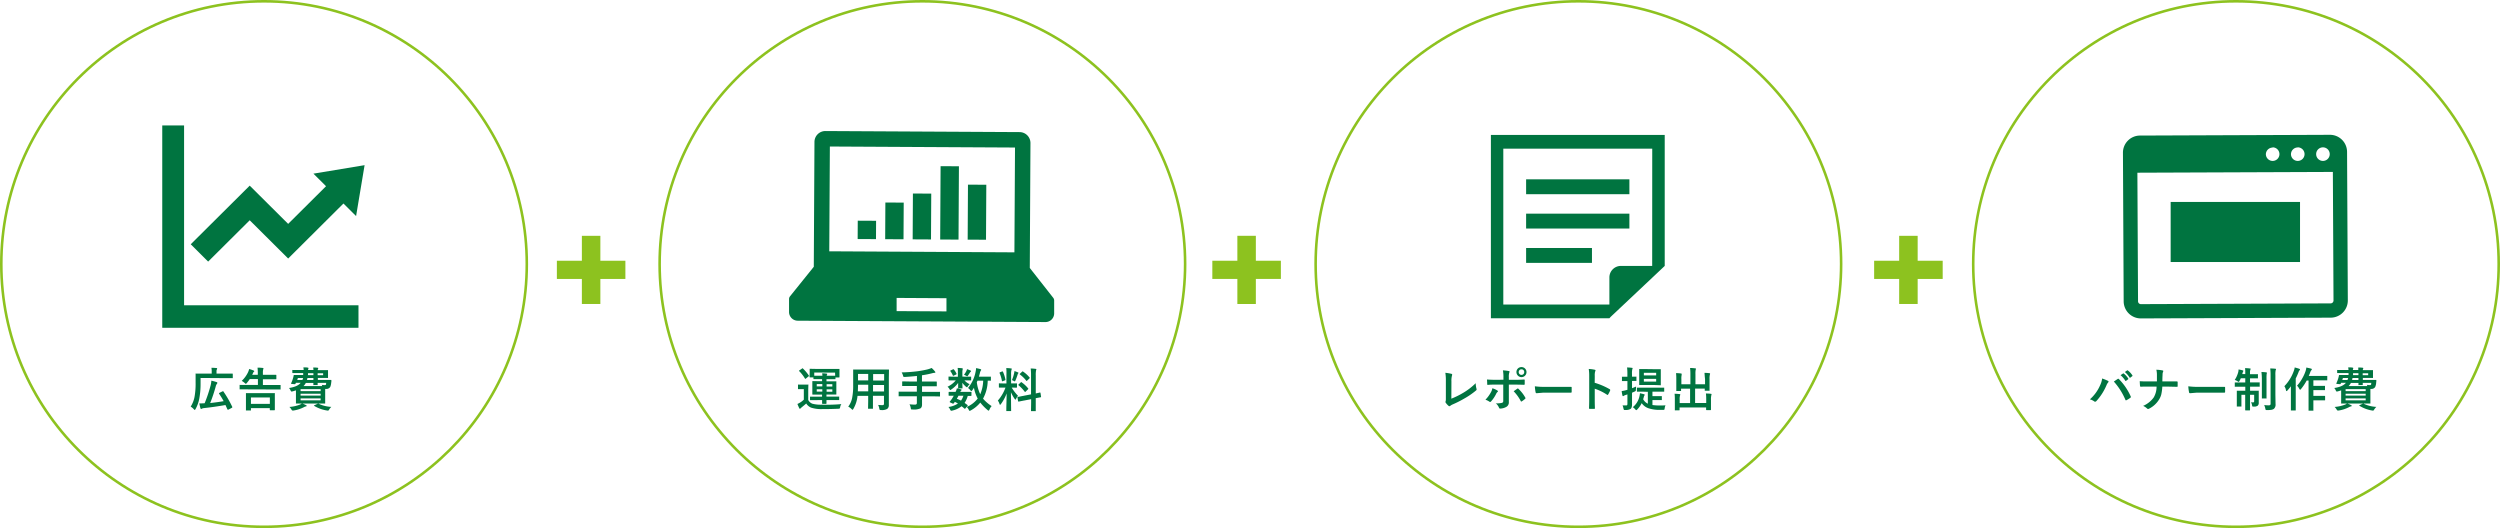 <svg xmlns="http://www.w3.org/2000/svg" width="961" height="203" viewBox="0 0 961 203">
  <g>
    <g>
      <g>
        <path d="M77.1,145.29v2.18a30.81,30.81,0,0,1-.5,5.78,13,13,0,0,1-1.44,4c-.13.23-.22.34-.29.34s-.19-.1-.36-.29a5.65,5.65,0,0,0-1.21-1,10.5,10.5,0,0,0,1.48-3.76,27.73,27.73,0,0,0,.41-5.38l0-3.39a.29.29,0,0,1,0-.17.3.3,0,0,1,.16,0l2.45,0h3.58v-.78a7.61,7.61,0,0,0-.11-1.45c.63,0,1.27.05,1.91.1.19,0,.29.09.29.19a.72.72,0,0,1-.1.34,1.54,1.54,0,0,0-.14.77v.83h3.66l2.42,0c.11,0,.17.07.17.2v1.37a.36.36,0,0,1,0,.19.22.22,0,0,1-.14,0l-2.42,0Zm8.73,5.13a41,41,0,0,1,3.46,6,.49.49,0,0,1,0,.15c0,.07-.06.14-.2.21l-1.32.7a.41.41,0,0,1-.19,0c-.08,0-.15-.06-.19-.18l-.72-1.61q-4.17.74-8.4,1.2a1.71,1.71,0,0,0-.66.21.53.53,0,0,1-.29.1q-.16,0-.27-.27c-.13-.45-.27-1.07-.43-1.87l.7,0q.66,0,1.35-.06A55.47,55.47,0,0,0,81,148a9.42,9.42,0,0,0,.24-1.67,16,16,0,0,1,2,.54c.21.06.31.16.31.31a.57.57,0,0,1-.16.36,2.59,2.59,0,0,0-.46,1,59.75,59.75,0,0,1-2.13,6.39c2.05-.23,3.78-.47,5.17-.72a31.92,31.92,0,0,0-1.77-2.89.22.22,0,0,1,0-.14c0-.06.06-.12.19-.19l1.17-.56a.9.9,0,0,1,.24-.08S85.77,150.34,85.83,150.42Z" style="fill: #007440"/>
        <path d="M94.55,149.67l-2.27,0c-.1,0-.16,0-.17,0a.28.28,0,0,1,0-.16v-1.37a.31.31,0,0,1,0-.18.54.54,0,0,1,.17,0l2.27,0h4.59v-2.24H96a13.74,13.74,0,0,1-1.11,1.49c-.2.23-.32.34-.38.34s-.22-.1-.42-.31a5.78,5.78,0,0,0-1.17-.83,11.19,11.19,0,0,0,2.42-3.3,7.73,7.73,0,0,0,.44-1.27c.43.12,1,.3,1.59.54.25.09.37.19.37.3s-.06.18-.2.29a1.1,1.1,0,0,0-.3.48c-.16.35-.25.55-.29.62h2.15v-.43a18.85,18.85,0,0,0-.11-2.32c.85,0,1.52.06,2,.12.2,0,.29.09.29.2a1.65,1.65,0,0,1-.11.36,5.1,5.1,0,0,0-.11,1.35v.72h2.54l2.45,0c.12,0,.18.07.18.2v1.33c0,.13-.06.2-.18.2l-2.45,0h-2.54V148h4.34l2.26,0a.4.4,0,0,1,.2,0,.54.54,0,0,1,0,.17v1.37a.29.29,0,0,1,0,.17.42.42,0,0,1-.19,0l-2.26,0Zm1.69,8.12H94.71c-.1,0-.15,0-.17,0a.24.24,0,0,1,0-.15l0-3v-1.36l0-2c0-.09,0-.15,0-.16a.28.28,0,0,1,.16,0l2.47,0H103l2.48,0a.29.29,0,0,1,.17,0,.3.3,0,0,1,0,.16l0,1.7v1.55l0,3c0,.11-.07.17-.2.17h-1.55c-.13,0-.19-.06-.19-.17v-.65H96.46v.72c0,.09,0,.15,0,.16A.29.29,0,0,1,96.24,157.79Zm.22-5v2.45h7.27v-2.45Z" style="fill: #007440"/>
        <path d="M120.38,141.27c.47,0,1,0,1.67.09.19,0,.29.09.29.2a2.2,2.2,0,0,1-.11.29.87.87,0,0,0-.1.44H123l2.9,0c.11,0,.17,0,.19,0a.32.32,0,0,1,0,.17l0,1v.65l0,1c0,.1,0,.16,0,.18a.36.36,0,0,1-.18,0l-2.9,0h-.83v.76h2.53l2.47,0c.13,0,.2,0,.2.16v.06c0,.42,0,.67-.06.73a5.37,5.37,0,0,1-.38,1.74,1.7,1.7,0,0,1-1.62.76H125v3.7l0,1.72a.15.15,0,0,1-.2.2l-2.62,0h-5.64l-2.61,0c-.1,0-.15,0-.17,0a.32.32,0,0,1,0-.17l0-1.9v-3c-.3.1-.72.24-1.28.39a1.92,1.92,0,0,1-.4.07c-.14,0-.27-.15-.4-.44a2.75,2.75,0,0,0-.59-.92q3.33-.51,4.49-2h-1.84l-.14.33a.32.32,0,0,1-.29.2h-.07l-1.08-.1c-.17,0-.26-.06-.26-.12a.24.24,0,0,1,0-.12,11.91,11.91,0,0,0,.75-2,5.38,5.38,0,0,0,.22-.95c0-.17.08-.25.21-.25l2.46,0h1s0-.28,0-.73H115l-2.43,0c-.13,0-.2-.06-.2-.17v-.85a.29.29,0,0,1,0-.17.32.32,0,0,1,.17,0l2.43,0h1.76a7.15,7.15,0,0,0-.12-1c.69,0,1.24,0,1.63.09.22,0,.33.09.33.2a.85.85,0,0,1,0,.15l-.07.14a1.08,1.08,0,0,0-.08.44h2.08A6.22,6.22,0,0,0,120.38,141.27Zm-4.29,13.8a11.57,11.57,0,0,1,1.54.67c.17.07.26.16.26.26s-.09.19-.27.22a2.15,2.15,0,0,0-.72.26,13.16,13.16,0,0,1-4.06,1.32l-.37,0a.29.29,0,0,1-.22-.08,1.77,1.77,0,0,1-.22-.29,3.81,3.81,0,0,0-.79-1,14.07,14.07,0,0,0,4.07-.91A3.23,3.23,0,0,0,116.09,155.07Zm-1.84-9h2a5,5,0,0,0,.26-.76h-2Zm9,3.51h-7.71v.76h7.71Zm-7.71,2.5h7.71v-.73h-7.71Zm7.71,1.82v-.76h-7.71v.76Zm-6.61-5.49h7.23c-.09-.27-.15-.43-.16-.47a8.26,8.26,0,0,0,1.15.1c.27,0,.42-.1.47-.28s0-.27.07-.58h-3.3c0,.15,0,.31,0,.49s0,.17,0,.18a.26.26,0,0,1,0,.18.4.4,0,0,1-.15,0h-1.31a.31.31,0,0,1-.18,0,.32.32,0,0,1,0-.17l0-.67h-2.9A4.37,4.37,0,0,1,116.67,148.4Zm1.36-2.34h2.47v-.76h-2.29A5.77,5.77,0,0,1,118,146.06Zm.34-1.88h2.13v-.73h-2.09C118.41,143.63,118.4,143.87,118.37,144.18Zm4.12,11a13.12,13.12,0,0,0,4.9,1.22,4.57,4.57,0,0,0-.88,1.1c-.12.22-.25.33-.4.33a3.52,3.52,0,0,1-.43-.05,13.43,13.43,0,0,1-4.84-1.75c-.08-.06-.12-.11-.12-.14s.06-.08.19-.14l1.15-.53a.82.82,0,0,1,.27-.1A.35.35,0,0,1,122.49,155.15Zm1.75-11.7h-2.11v.73h2.11Z" style="fill: #007440"/>
      </g>
      <g>
        <polygon points="70.76 117.35 70.76 50.73 70.76 48.22 62.37 48.22 62.37 50.73 62.37 117.35 62.37 123.48 62.37 126 64.81 126 70.76 126 135.35 126 137.8 126 137.8 117.35 135.35 117.35 70.76 117.35" style="fill: #007440"/>
        <polygon points="95.99 84.67 110.77 99.38 132.02 78.23 136.88 83.06 140.15 63.49 120.48 66.75 125.33 71.58 110.77 86.06 95.99 71.36 73.32 93.9 80.01 100.56 95.99 84.67" style="fill: #007440"/>
      </g>
      <circle cx="101.5" cy="101.5" r="101" style="fill: none;stroke: #8dc21f;stroke-miterlimit: 10"/>
    </g>
    <g>
      <g>
        <path d="M323.43,155.34a2.58,2.58,0,0,0-.47,1.15c-.06.31-.12.48-.19.53a1,1,0,0,1-.5.1q-3.37.15-6.1.13a12.82,12.82,0,0,1-4.41-.56,4.19,4.19,0,0,1-1.85-1.59c-.36.35-1,.85-1.75,1.49a2.74,2.74,0,0,0-.42.37c-.1.13-.18.19-.25.19s-.17-.09-.27-.26c-.2-.41-.44-.95-.69-1.6a12,12,0,0,0,1.08-.58,7.63,7.63,0,0,0,1.38-1.09l0-4.05h-.78l-1.27,0c-.11,0-.17,0-.19,0a.34.34,0,0,1,0-.18V148c0-.09,0-.15,0-.17a.53.53,0,0,1,.18,0l1.27,0h1.05l1.31,0a.31.31,0,0,1,.18,0,.3.3,0,0,1,0,.16l-.05,1.77,0,4a3,3,0,0,0,1.57,1.42,12.63,12.63,0,0,0,3.66.38C318.47,155.64,321,155.55,323.43,155.34Zm-14.78-13.67a14.82,14.82,0,0,1,2.25,2.68.25.25,0,0,1,.07.14s-.06.12-.18.21l-1,.81a.44.44,0,0,1-.22.13s-.08,0-.16-.15a14.39,14.39,0,0,0-2.19-2.82c-.06,0-.08-.09-.08-.12s.05-.11.16-.19l1-.68a.42.42,0,0,1,.23-.12A.34.34,0,0,1,308.65,141.67ZM314,153.8l-2.46,0c-.1,0-.15,0-.17,0a.24.24,0,0,1,0-.15v-1a.29.29,0,0,1,0-.17.35.35,0,0,1,.17,0l2.46,0h2v-.79h-1.23l-2.34,0c-.12,0-.17-.06-.17-.19l0-1.5v-3.32c0-.13.06-.19.18-.19l2.34.05h1.23v-.81h-1.42l-1.73,0c-.1,0-.15,0-.17,0s0-.07,0-.16v-.49h-1.3c-.14,0-.2-.07-.2-.19l.05-1.65v-.45l0-.83c0-.1,0-.17.05-.19s.07,0,.16,0l2.5.05,6.06,0,2.51,0c.09,0,.15,0,.17,0a.57.57,0,0,1,0,.18l0,.72v.55l0,1.65a.18.18,0,0,1-.2.19h-1.34v.48c0,.1,0,.16,0,.18s-.07,0-.16,0l-1.73,0H317.7v.81H319l2.32,0c.1,0,.15,0,.17,0a.3.3,0,0,1,0,.16l0,1.5V150l0,1.5c0,.09,0,.14,0,.16a.28.28,0,0,1-.16,0l-2.32,0h-1.32v.8h2.24l2.48,0c.1,0,.15,0,.17,0a.3.3,0,0,1,0,.16v1c0,.09,0,.14,0,.16a.28.28,0,0,1-.16,0l-2.49,0h-2.23l0,1.26c0,.13-.06.2-.19.2h-1.3c-.13,0-.19-.07-.19-.2s0-.16,0-.42l0-.84ZM321,143.24l-8-.05v1.24l1.74,0h1.4a7.93,7.93,0,0,0-.11-.93q.93,0,1.68.12c.18,0,.27.08.27.17a.8.8,0,0,1-.1.29,1.18,1.18,0,0,0-.1.36h1.53l1.73,0Zm-7.05,5.3h2.15v-.9h-2.14Zm0,2h2.15v-.91h-2.14Zm6-2.85h-2.2v.9l2.2,0Zm0,2.88v-.91h-2.2v.91Z" style="fill: #007440"/>
        <path d="M337.55,155.66c.66.05,1.21.08,1.67.08a.51.51,0,0,0,.58-.59l0-3-4.24,0v2.15l0,2.66a.29.29,0,0,1,0,.17l-.16,0h-1.56c-.09,0-.15,0-.16,0a.3.3,0,0,1,0-.16l.05-2.66v-2.15l-4.1,0a12.09,12.09,0,0,1-1.59,5q-.21.36-.33.36c-.06,0-.19-.1-.38-.29a4.7,4.7,0,0,0-1.27-.92,8,8,0,0,0,1.5-3.35,24.39,24.39,0,0,0,.4-4.81l0-2.95,0-2.94a.37.37,0,0,1,0-.2l.18,0,2.46,0,8.46,0,2.48,0c.1,0,.16,0,.18.05a.24.24,0,0,1,0,.17l-.05,2.95,0,8,0,2.48a1.75,1.75,0,0,1-.6,1.45,4,4,0,0,1-2.38.46,1,1,0,0,1-.51-.08A1.07,1.07,0,0,1,338,157,4.81,4.81,0,0,0,337.55,155.66Zm-7.8-5.22,4,0,0-2.54-3.92,0v.2Q329.81,149.39,329.75,150.44Zm.07-4.21,3.92,0,0-2.49-3.92,0Zm10.05-2.44-4.24,0v2.49l4.23,0Zm-4.28,6.68,4.24,0V148l-4.23,0Z" style="fill: #007440"/>
        <path d="M347.88,152.33l-2.26,0a.38.38,0,0,1-.18,0,.29.29,0,0,1,0-.17v-1.43c0-.1,0-.16,0-.18a.49.49,0,0,1,.17,0l2.26,0,4.57,0v-2.16l-3,0-2.47,0c-.1,0-.15,0-.17,0a.31.31,0,0,1,0-.18v-1.44c0-.12.07-.17.2-.17l2.47.05h3l0-2.13c-1.31.14-2.84.27-4.62.38h-.22c-.18,0-.3,0-.35-.1a2.08,2.08,0,0,1-.16-.43,5,5,0,0,0-.53-1.22,58,58,0,0,0,6-.43,38.53,38.53,0,0,0,3.92-.72,11.85,11.85,0,0,0,1.61-.55,9.67,9.67,0,0,1,1.27,1.34.53.53,0,0,1,.16.34q0,.18-.3.18a4.57,4.57,0,0,0-.85.14,33.63,33.63,0,0,1-4,.8v2.41l3.06,0,2.45,0c.13,0,.19.06.19.17v1.45a.36.36,0,0,1,0,.19.24.24,0,0,1-.16,0l-2.45,0-3.06,0v2.16l4.48,0,2.27,0a.24.24,0,0,1,.16,0,.29.29,0,0,1,0,.17v1.43a.29.29,0,0,1,0,.17.28.28,0,0,1-.16,0l-2.27-.05-4.48,0v.6l0,2.44a2.84,2.84,0,0,1-.14,1,1.6,1.6,0,0,1-.45.58,6.28,6.28,0,0,1-3.08.43h-.21c-.17,0-.29,0-.34-.12a1.45,1.45,0,0,1-.12-.45,4.49,4.49,0,0,0-.48-1.42,16.5,16.5,0,0,0,2.07.12.8.8,0,0,0,.62-.18.71.71,0,0,0,.14-.48v-2.54Z" style="fill: #007440"/>
        <path d="M370.88,144.79l2.23,0a.37.37,0,0,1,.2,0s0,.08,0,.17v1.09c0,.1,0,.15-.05.17a.29.29,0,0,1-.17,0l-2.24,0h-.12a6.31,6.31,0,0,0,2,1.46,4.71,4.71,0,0,0-.81,1c-.08.12-.15.18-.22.18a1.12,1.12,0,0,1-.49-.31,8.23,8.23,0,0,1-1.28-1.41c0,.41,0,.87.05,1.38,0,.34,0,.55,0,.61s0,.16-.05.18a.28.28,0,0,1-.16,0h-1.3c-.09,0-.15,0-.16,0a.29.29,0,0,1,0-.17s0-.26,0-.72,0-.81,0-1.22a10.09,10.09,0,0,1-2.59,2.48.89.89,0,0,1-.45.24c-.07,0-.16-.1-.27-.31a3.06,3.06,0,0,0-.77-.95,9.09,9.09,0,0,0,3.16-2.43h-.37l-2.24,0c-.11,0-.17-.07-.17-.2v-1.08a.35.35,0,0,1,0-.19.33.33,0,0,1,.14,0l2.23.05h1.23V143a8.47,8.47,0,0,0-.1-1.56c.71,0,1.28.06,1.73.11.16,0,.24.09.23.21a.68.68,0,0,1,0,.21.62.62,0,0,0-.05.18,4.33,4.33,0,0,0-.08,1.08v1.53Zm-6.31,11.65a8.39,8.39,0,0,0,3.66-1.33c-.44-.26-.84-.47-1.19-.64l-.27.39c-.15.21-.28.31-.37.31a.79.79,0,0,1-.31-.09l-.76-.35c-.18-.09-.28-.16-.28-.22a.66.66,0,0,1,.09-.18,10.49,10.49,0,0,0,.76-1,11.23,11.23,0,0,0,.71-1.2l-1.37,0h-.42c-.12,0-.17-.07-.17-.2v-1.1c0-.13.06-.2.18-.2l2.25,0h.25a5.54,5.54,0,0,0,.48-1.35,9.64,9.64,0,0,1,1.62.39c.15.06.22.13.22.2s-.06.16-.17.26a1.71,1.71,0,0,0-.36.51H371l2.25,0c.11,0,.17,0,.18,0s0,.07,0,.16V152c0,.13-.07.19-.21.19h-.38l-.84,0a9.38,9.38,0,0,1-1.21,2.69c.27.19.63.44,1.06.77a.33.33,0,0,1,.13.22.38.38,0,0,1-.11.22l-.75.87c-.1.13-.17.19-.23.19a.37.37,0,0,1-.16-.09,12.66,12.66,0,0,0-1.1-.9,8.78,8.78,0,0,1-3.58,1.67,3.31,3.31,0,0,1-.39.07c-.15,0-.29-.16-.44-.47A3.22,3.22,0,0,0,364.57,156.44Zm2.13-14.39a8.39,8.39,0,0,1,1,1.6.27.27,0,0,1,0,.13c0,.06-.06.12-.17.18l-.92.44a.47.47,0,0,1-.2.07c-.05,0-.1-.05-.14-.14a8.15,8.15,0,0,0-.91-1.61.38.38,0,0,1-.08-.16c0-.06.06-.11.17-.16l.86-.42a.55.55,0,0,1,.19-.06S366.64,142,366.7,142.05Zm1.1,11.24a14.1,14.1,0,0,1,1.61.71,6.4,6.4,0,0,0,.92-1.89h-1.89A12.06,12.06,0,0,1,367.8,153.29Zm2.76-9.21a9.35,9.35,0,0,0,.9-1.44,2.62,2.62,0,0,0,.26-.73,9.17,9.17,0,0,1,1.34.52c.14.09.22.16.22.22a.39.39,0,0,1-.16.26,1.21,1.21,0,0,0-.29.34c-.32.5-.55.86-.71,1.07s-.21.3-.28.3a1.38,1.38,0,0,1-.47-.19A7.61,7.61,0,0,0,370.56,144.08Zm1.55,5.07A13.83,13.83,0,0,0,375,143a8.46,8.46,0,0,0,.21-1.51c.91.2,1.46.33,1.64.39s.32.16.32.27a1,1,0,0,1-.2.39,2.79,2.79,0,0,0-.28.79c-.06.27-.19.75-.4,1.46h2.32l2.12,0c.1,0,.15,0,.17,0a.24.24,0,0,1,0,.15v1.23c0,.1,0,.15,0,.17s-.07,0-.16,0h-.34q-.33,0-.72,0a14.93,14.93,0,0,1-1.8,6.9,14.89,14.89,0,0,0,3.31,2.86,4.44,4.44,0,0,0-.85,1.37c-.12.26-.23.39-.31.39a.85.85,0,0,1-.38-.22,19,19,0,0,1-2.83-2.89,12.07,12.07,0,0,1-3.63,3,1.43,1.43,0,0,1-.45.19c-.1,0-.22-.14-.35-.42a3.42,3.42,0,0,0-.77-1.07,10.77,10.77,0,0,0,4.21-3.25,14.49,14.49,0,0,1-1.45-4.15,9.71,9.71,0,0,1-.66,1c-.16.19-.27.29-.34.29s-.22-.11-.38-.33A3.45,3.45,0,0,0,372.11,149.15Zm5.83-2.81-2.2,0-.25.6a15.2,15.2,0,0,0,1.31,4.61A14.31,14.31,0,0,0,377.94,146.34Z" style="fill: #007440"/>
        <path d="M386.81,141.49c.65,0,1.25.06,1.82.13.2,0,.29.08.29.19a1.19,1.19,0,0,1-.11.38,6.46,6.46,0,0,0-.14,1.81l0,3.38h.14l1.95,0c.1,0,.16,0,.17,0a.29.29,0,0,1,0,.17v1.27c0,.13-.07.19-.2.19L388.9,149a17.19,17.19,0,0,0,2.41,3.13,5.33,5.33,0,0,0-.73,1.18c-.1.21-.19.32-.25.32s-.16-.09-.28-.27a14.8,14.8,0,0,1-1.45-2.59l.08,7.06c0,.1,0,.16,0,.18s-.08,0-.17,0H387a.25.25,0,0,1-.17,0,.24.24,0,0,1,0-.17s0-.4,0-1.08q.09-3.12.12-5.52a16.87,16.87,0,0,1-2.2,4.09c-.15.19-.26.29-.32.28s-.15-.1-.21-.3a3.94,3.94,0,0,0-.65-1.32,15.41,15.41,0,0,0,2.93-5h-.32l-2,0c-.14,0-.21-.06-.21-.19v-1.27c0-.1,0-.16,0-.17a.28.28,0,0,1,.16,0l2,.05h.74l0-3.34A19.06,19.06,0,0,0,386.81,141.49Zm-1.27,1.42a14.3,14.3,0,0,1,.95,3,.84.84,0,0,1,0,.1c0,.09-.08.16-.25.23l-.77.28-.22.06c-.06,0-.09,0-.11-.17a13.51,13.51,0,0,0-.9-3,.5.5,0,0,1,0-.14c0-.07.08-.13.23-.19l.76-.3.17,0C385.44,142.74,385.49,142.79,385.54,142.91Zm3.45,3.21a15.21,15.21,0,0,0,.85-2.71,4.75,4.75,0,0,0,.11-.77,11.78,11.78,0,0,1,1.36.51c.14.07.21.14.2.22a.17.17,0,0,1-.1.17.73.73,0,0,0-.22.41,22.74,22.74,0,0,1-.84,2.28c-.11.25-.2.37-.28.37a.92.92,0,0,1-.36-.16A4.75,4.75,0,0,0,389,146.12Zm4.59,6,2.75-.53,0-7.2a20.41,20.41,0,0,0-.13-2.74c.7,0,1.34.07,1.91.14.18,0,.27.09.27.2a1.65,1.65,0,0,1-.11.36,8.92,8.92,0,0,0-.12,2l0,6.89,1.19-.26.3-.08.13,0,.1,0s.08.06.1.19l.21,1.41v.09q0,.09-.18.12l-.57.11-1.29.24v1.68l0,3.11a.26.26,0,0,1,0,.18.42.42,0,0,1-.16,0h-1.5c-.09,0-.15,0-.16,0s0-.07,0-.16l.05-3.09v-1.34l-2.47.48c-.68.12-1.26.24-1.75.34l-.42.08-.15,0-.12,0c-.07,0-.11-.05-.12-.16l-.22-1.43a.74.74,0,0,1,0-.12c0-.05.06-.09.18-.11l.34,0Q392.44,152.34,393.58,152.13Zm-.85-5.15a11.85,11.85,0,0,1,2.48,2.32.33.33,0,0,1,.09.16s-.05.11-.15.21l-.89.88c-.1.09-.17.14-.21.14s-.08,0-.15-.11a14.68,14.68,0,0,0-2.36-2.46q-.12-.12-.12-.15s.05-.1.14-.19l.83-.78c.08-.09.14-.14.17-.14S392.65,146.9,392.73,147Zm.51-4.16a11.92,11.92,0,0,1,2.53,2.3.28.28,0,0,1,.08.15s-.05.11-.14.2l-.86.84a.56.56,0,0,1-.22.15s-.08,0-.13-.1a12.18,12.18,0,0,0-2.43-2.38.17.17,0,0,1-.1-.13.31.31,0,0,1,.13-.21l.8-.75c.1-.09.17-.14.2-.14A.23.23,0,0,1,393.24,142.82Z" style="fill: #007440"/>
      </g>
      <g>
        <path d="M404.85,114.46l-9-11.46.26-48a4.2,4.2,0,0,0-4.18-4.22l-74.62-.41a4.2,4.2,0,0,0-4.23,4.18l-.26,48-9.14,11.36a1.68,1.68,0,0,0-.37,1l0,5a3.35,3.35,0,0,0,3.33,3.37l95.21.52a3.34,3.34,0,0,0,3.37-3.33l0-5A1.73,1.73,0,0,0,404.85,114.46ZM319,56.32l71.17.39L389.94,97l-71.17-.4Zm44.82,63.38-19.16-.11,0-5.07,19.16.11Z" style="fill: #007440"/>
        <rect x="329.73" y="84.86" width="7.05" height="7.05" transform="translate(243.04 421.15) rotate(-89.69)" style="fill: #007440"/>
        <rect x="336.8" y="81.4" width="14.1" height="7.05" transform="translate(257.04 428.3) rotate(-89.69)" style="fill: #007440"/>
        <rect x="345.62" y="79.69" width="17.62" height="7.05" transform="translate(269.27 437.19) rotate(-89.69)" style="fill: #007440"/>
        <rect x="350.93" y="74.47" width="28.19" height="7.05" transform="translate(285.04 442.59) rotate(-89.69)" style="fill: #007440"/>
        <rect x="365.01" y="78.05" width="21.14" height="7.05" transform="translate(291.95 456.7) rotate(-89.69)" style="fill: #007440"/>
      </g>
      <circle cx="354.56" cy="101.5" r="101" style="fill: none;stroke: #8dc21f;stroke-miterlimit: 10"/>
    </g>
    <g>
      <g>
        <path d="M557.9,153.25a31.43,31.43,0,0,0,4.59-2.27,24.47,24.47,0,0,0,4.77-3.68,8.16,8.16,0,0,0,.29,2.09.88.88,0,0,1,.06.29.55.55,0,0,1-.24.43,29.19,29.19,0,0,1-4.5,3.09,39.91,39.91,0,0,1-4.4,2.23,4.15,4.15,0,0,0-1,.58.52.52,0,0,1-.33.14.49.49,0,0,1-.31-.14,5.87,5.87,0,0,1-1.1-1.22.46.46,0,0,1-.1-.29.64.64,0,0,1,.09-.3,4.53,4.53,0,0,0,.07-1l0-6.77a18.57,18.57,0,0,0-.2-3.13,16.75,16.75,0,0,1,2.34.4.34.34,0,0,1,.29.34,1.56,1.56,0,0,1-.09.38,7.69,7.69,0,0,0-.2,2.23Z" style="fill: #007440"/>
        <path d="M573.66,149.25a7.67,7.67,0,0,1,1.87.82c.18.13.28.24.28.35s-.07.18-.21.29a1.9,1.9,0,0,0-.44.6,12.57,12.57,0,0,1-2,3,.53.53,0,0,1-.35.21.56.56,0,0,1-.28-.11,5.52,5.52,0,0,0-1.53-.75,13,13,0,0,0,2.18-3A4.33,4.33,0,0,0,573.66,149.25Zm4.26-3.28v-.85a14.1,14.1,0,0,0-.2-2.76,21.35,21.35,0,0,1,2.23.26q.33.07.33.27a.84.84,0,0,1-.11.33A5.18,5.18,0,0,0,580,145V146h2.21c.69,0,1.91,0,3.68-.12h0c.14,0,.21.1.21.29v.58c0,.3,0,.58,0,.83s-.11.35-.26.34c-1.87-.06-3.1-.08-3.71-.08H580v3.63l0,3.13a1.93,1.93,0,0,1-1.07,1.86,5,5,0,0,1-2.3.6c-.19,0-.33-.13-.43-.38a4.33,4.33,0,0,0-1.21-1.63,9.34,9.34,0,0,0,2.45-.21.76.76,0,0,0,.41-.79v-6.21h-2.83c-1.09,0-2.12,0-3.11.12-.16,0-.23-.12-.23-.36,0-.86-.08-1.44-.08-1.72q1.61.12,3.39.12Zm3.93,4.43.76-.54.61-.43a.45.45,0,0,1,.23-.1.34.34,0,0,1,.27.17,13.58,13.58,0,0,1,2.58,3.3.57.57,0,0,1,.1.26.43.43,0,0,1-.19.29,9.1,9.1,0,0,1-1.2.91.57.57,0,0,1-.23.09c-.07,0-.13,0-.19-.16A16.11,16.11,0,0,0,581.85,150.4Zm3-9.29a1.86,1.86,0,0,1,1.44.63,1.93,1.93,0,0,1-.14,2.73,1.87,1.87,0,0,1-1.3.5,1.95,1.95,0,0,1-1.3-3.39A1.94,1.94,0,0,1,584.84,141.11Zm0,.86a1,1,0,0,0-.8.34,1.09,1.09,0,0,0-.26.73,1.07,1.07,0,0,0,1.86.72,1,1,0,0,0,.26-.72,1,1,0,0,0-1.06-1.07Z" style="fill: #007440"/>
        <path d="M590,148.49a26,26,0,0,0,3.88.22h5.8l2.2,0,1.94,0h.09c.16,0,.24.08.24.25s0,.56,0,.86,0,.56,0,.84a.24.24,0,0,1-.26.27h-.07l-4,0h-6.48l-2.65.22c-.23,0-.36-.13-.41-.38A15.45,15.45,0,0,1,590,148.49Z" style="fill: #007440"/>
        <path d="M613,147.14a26.86,26.86,0,0,1,5.73,2.45.36.36,0,0,1,.23.31.55.55,0,0,1,0,.16,10.32,10.32,0,0,1-.78,1.56c-.07.13-.15.2-.23.2a.32.32,0,0,1-.21-.09,20,20,0,0,0-4.72-2.31v4c0,.66,0,1.84.07,3.53v0c0,.15-.11.22-.33.22l-.8,0c-.27,0-.53,0-.8,0s-.34-.09-.34-.27c.05-1.16.07-2.34.07-3.54v-8.86a16,16,0,0,0-.18-2.67,12.8,12.8,0,0,1,2.25.29c.23,0,.35.15.35.31a.9.9,0,0,1-.15.41,5.6,5.6,0,0,0-.13,1.69Z" style="fill: #007440"/>
        <path d="M623.71,155.84c.29,0,.73,0,1.31,0,.24,0,.39,0,.47-.17a1,1,0,0,0,.09-.51v-3.55l-.77.25a2,2,0,0,0-.63.31.46.46,0,0,1-.29.1c-.11,0-.18-.07-.21-.22a12.22,12.22,0,0,1-.31-1.72A11.75,11.75,0,0,0,625,150l.58-.16v-3.37h-.23l-1.69,0a.26.26,0,0,1-.18,0,.47.47,0,0,1,0-.16V145a.31.31,0,0,1,0-.18.32.32,0,0,1,.17,0l1.69,0h.23v-1a21.8,21.8,0,0,0-.12-2.56c.64,0,1.25.06,1.84.13.19,0,.29.09.29.2a1.62,1.62,0,0,1-.13.38,7.56,7.56,0,0,0-.11,1.82v1l1.53,0a.27.27,0,0,1,.17,0,.49.49,0,0,1,0,.17v1.31c0,.1,0,.15,0,.17s-.07,0-.16,0l-1.53,0v2.79c.74-.29,1.25-.5,1.55-.64,0,.24,0,.63-.07,1.17a.94.94,0,0,1-.09.54,1.69,1.69,0,0,1-.46.25l-.93.41v.86l0,3.61c0,.91-.19,1.5-.58,1.77a3.74,3.74,0,0,1-2,.4h-.22c-.17,0-.29,0-.34-.12a2.93,2.93,0,0,1-.15-.43A5.13,5.13,0,0,0,623.71,155.84Zm8.14-5.27-2.43,0c-.13,0-.2-.06-.2-.18V149.2c0-.1,0-.16,0-.18s.07,0,.16,0l2.43,0h5.29l2.44,0c.1,0,.16,0,.18,0s0,.07,0,.16v1.23c0,.09,0,.14,0,.15a.29.29,0,0,1-.17,0l-2.44,0H635.2v1.72h1.6l1.84,0a.27.27,0,0,1,.17,0,.29.29,0,0,1,0,.17v1.16a.31.31,0,0,1,0,.18.29.29,0,0,1-.17,0l-1.84,0h-1.6v1.9a20.85,20.85,0,0,0,2.61.18c.87,0,1.68,0,2.41-.07a4.54,4.54,0,0,0-.33,1.15c0,.3-.09.48-.17.54a1,1,0,0,1-.49.07H638a13.26,13.26,0,0,1-4.43-.66,5.31,5.31,0,0,1-2.51-1.93,8.83,8.83,0,0,1-1.71,2.44c-.17.17-.29.26-.36.26s-.24-.11-.42-.33a3.57,3.57,0,0,0-.93-.82,7.33,7.33,0,0,0,2.6-4.36,5.68,5.68,0,0,0,.15-1c.62.13,1.11.25,1.48.36s.34.16.34.27a.52.52,0,0,1-.15.31,1.56,1.56,0,0,0-.17.47c0,.08-.07.24-.14.49a3.05,3.05,0,0,1-.12.41,4.19,4.19,0,0,0,1.8,1.72v-4.57Zm4.19-8.65,2.19,0c.1,0,.16,0,.18.05a.49.49,0,0,1,0,.17l0,1.64v2.5l0,1.64c0,.1,0,.15,0,.17a.29.29,0,0,1-.17,0L636,148h-3.51l-2.22,0c-.09,0-.15,0-.16,0a.28.28,0,0,1,0-.16l0-1.64v-2.5l0-1.64a.36.36,0,0,1,0-.19.3.3,0,0,1,.16,0l2.22,0Zm.59,1.39H631.9v1h4.73Zm0,3.38v-1.06H631.9v1.06Z" style="fill: #007440"/>
        <path d="M655.21,143.33q1,0,1.86.12c.19,0,.29.09.29.2a1.47,1.47,0,0,1-.09.36,7.33,7.33,0,0,0-.12,1.77v2.54l0,1.71a.53.53,0,0,1,0,.18.24.24,0,0,1-.15,0h-1.5c-.1,0-.17,0-.19,0a.29.29,0,0,1,0-.17v-.67H651.6v5.54h4.27v-1.36a19.23,19.23,0,0,0-.11-2.29q1.05,0,1.89.12c.18,0,.27.09.27.21a1.72,1.72,0,0,1-.09.36,6.91,6.91,0,0,0-.13,1.75v2.18l0,1.59c0,.12-.07.18-.2.18h-1.47c-.13,0-.2-.06-.2-.18v-.83H645.63v.91c0,.13-.06.19-.2.19H644a.36.36,0,0,1-.19,0s0-.07,0-.16l0-1.58v-2.37a19.45,19.45,0,0,0-.1-2.27c.7,0,1.33.06,1.88.12.21,0,.31.09.31.21a2.74,2.74,0,0,1-.1.36,5.23,5.23,0,0,0-.13,1.56v1.33h4v-5.54h-3.47v.74a.27.27,0,0,1,0,.17l-.16,0h-1.5a.29.29,0,0,1-.17,0,.32.32,0,0,1,0-.16l0-1.71v-2.7a20.34,20.34,0,0,0-.1-2.31c.7,0,1.33.06,1.88.13.19,0,.28.09.28.22a.49.49,0,0,1,0,.18c0,.09,0,.15,0,.18a5.74,5.74,0,0,0-.11,1.58v2h3.47v-3.94a17.61,17.61,0,0,0-.13-2.33q.93,0,2,.15.27,0,.27.18a1.2,1.2,0,0,1-.11.36,8.37,8.37,0,0,0-.09,1.66v3.92h3.69v-2C655.29,144.67,655.26,143.91,655.21,143.33Z" style="fill: #007440"/>
      </g>
      <g>
        <rect x="586.64" y="68.93" width="39.7" height="5.72" style="fill: #007440"/>
        <rect x="586.64" y="82.13" width="39.7" height="5.72" style="fill: #007440"/>
        <rect x="586.64" y="95.33" width="25.31" height="5.72" style="fill: #007440"/>
        <path d="M573.1,51.87v70.47h45.55l.5-.55,16-15.07,4.77-4.5V51.87Zm62,50.35H623.05a4.43,4.43,0,0,0-4.4,4.4v10.44H577.87V57.16h57.25Z" style="fill: #007440"/>
      </g>
      <circle cx="606.73" cy="101.5" r="101" style="fill: none;stroke: #8dc21f;stroke-miterlimit: 10"/>
    </g>
    <g>
      <g>
        <path d="M803.35,153.51a15.31,15.31,0,0,0,3.91-5.36,8.71,8.71,0,0,0,.81-2.66,17.5,17.5,0,0,1,2.23.91.32.32,0,0,1,.22.29.5.5,0,0,1-.19.36,4.17,4.17,0,0,0-.62,1.1,21.35,21.35,0,0,1-3.85,6,.69.69,0,0,1-.51.27.65.65,0,0,1-.41-.18A4.81,4.81,0,0,0,803.35,153.51Zm9.21-6.84.88-.6.55-.37a.45.45,0,0,1,.25-.11.44.44,0,0,1,.28.14,22.37,22.37,0,0,1,4.51,6.61.48.48,0,0,1,.07.26.36.36,0,0,1-.17.29,10.24,10.24,0,0,1-1.5.94.4.4,0,0,1-.21.07c-.1,0-.18-.08-.22-.22A25,25,0,0,0,812.56,146.67Zm2.58-2.46,1-.67a.14.14,0,0,1,.1,0,.29.29,0,0,1,.17.08,7.54,7.54,0,0,1,1.71,1.92.36.36,0,0,1,0,.13.19.19,0,0,1-.11.16l-.75.56a.24.24,0,0,1-.14.06.21.21,0,0,1-.17-.12A8.94,8.94,0,0,0,815.14,144.21ZM816.8,143l.9-.65a.21.21,0,0,1,.11,0,.3.3,0,0,1,.16.08,6.81,6.81,0,0,1,1.71,1.85.29.29,0,0,1,.06.15.24.24,0,0,1-.12.18l-.72.55a.24.24,0,0,1-.14.06.19.19,0,0,1-.16-.11A9,9,0,0,0,816.8,143Z" style="fill: #007440"/>
        <path d="M831.21,146.62h2.41c.84,0,1.88,0,3.13,0h.09c.16,0,.24.11.25.33s0,.46,0,.7,0,.47,0,.7,0,.25-.07.29a.56.56,0,0,1-.27.05l-3-.07h-2.56a16.87,16.87,0,0,1-.42,3.1,6.83,6.83,0,0,1-.8,1.81,9.48,9.48,0,0,1-3.83,3.55.86.86,0,0,1-.42.13.56.56,0,0,1-.39-.19,5.5,5.5,0,0,0-1.51-1,9.77,9.77,0,0,0,4.08-3.26,8.31,8.31,0,0,0,1.09-4.16H825.5c-.35,0-.84,0-1.46,0l-1.13.06h0c-.15,0-.24-.12-.28-.35s-.07-.8-.12-1.78q1.17.09,3.06.09h3.55c0-1.25,0-2.14,0-2.67a8.15,8.15,0,0,0-.22-1.82,13.74,13.74,0,0,1,2.39.26c.19.05.28.13.28.25a1.15,1.15,0,0,1-.13.4,2.77,2.77,0,0,0-.15,1.09C831.22,145.11,831.22,145.93,831.21,146.62Z" style="fill: #007440"/>
        <path d="M841.18,148.49a26,26,0,0,0,3.88.22h5.8l2.2,0,1.94,0h.09c.16,0,.24.08.24.25s0,.56,0,.86,0,.56,0,.84a.24.24,0,0,1-.26.27H855l-4,0h-6.47l-2.65.22a.39.39,0,0,1-.41-.38A15.45,15.45,0,0,1,841.18,148.49Z" style="fill: #007440"/>
        <path d="M863,141.51a18.27,18.27,0,0,1,1.87.13c.18,0,.27.05.27.17a1.9,1.9,0,0,1-.13.4,2.88,2.88,0,0,0-.11,1v.62h.87l2,0a.26.26,0,0,1,.18,0,.4.4,0,0,1,0,.15v1.27a.29.29,0,0,1,0,.17.54.54,0,0,1-.17,0l-2,0h-.87V147h1.21l2.34,0a.29.29,0,0,1,.17,0,.32.32,0,0,1,0,.17v1.27a.28.28,0,0,1,0,.2.36.36,0,0,1-.15,0l-2.34,0h-1.21v1.55h.94l2.21,0a.31.31,0,0,1,.18,0,.51.51,0,0,1,0,.16l0,1.82v.64l0,2a1.4,1.4,0,0,1-.41,1.15,2.45,2.45,0,0,1-1.51.34c-.29,0-.46,0-.52-.09a1,1,0,0,1-.13-.45,3.57,3.57,0,0,0-.4-1.14,6.71,6.71,0,0,0,.79.06q.42,0,.42-.45v-2.48h-1.59v2.37l0,3.45a.17.17,0,0,1-.19.19h-1.47c-.13,0-.2-.06-.2-.19l0-3.43v-2.39H861.6v2.66l0,1.69a.29.29,0,0,1,0,.17s-.07,0-.16,0H860c-.1,0-.15,0-.17,0s0-.07,0-.16l0-1.78V152l0-1.64c0-.09,0-.15,0-.16a.29.29,0,0,1,.17,0l2.23,0h.86v-1.55h-1.51l-2.37,0c-.09,0-.15,0-.16,0a.31.31,0,0,1,0-.18V147.2c0-.1,0-.16,0-.18a.4.4,0,0,1,.15,0l2.37,0h1.51V145.4h-1.71c-.16.37-.32.71-.49,1s-.23.39-.32.39a1,1,0,0,1-.43-.22,4.37,4.37,0,0,0-1.1-.52,9.92,9.92,0,0,0,1.39-3.19,6.11,6.11,0,0,0,.08-.84,14.48,14.48,0,0,1,1.57.34c.18.05.27.12.27.22a.58.58,0,0,1-.12.3,2,2,0,0,0-.19.53l-.1.38h1.15v-.6A11.28,11.28,0,0,0,863,141.51ZM869.3,143a16.65,16.65,0,0,1,1.81.12c.18,0,.27.09.27.2a.74.74,0,0,1,0,.22.62.62,0,0,0-.07.18,15.37,15.37,0,0,0-.06,1.92v5l0,2.38c0,.09,0,.14,0,.16a.31.31,0,0,1-.18,0h-1.44c-.1,0-.15,0-.17,0a.3.3,0,0,1,0-.16l0-2.38v-4.95A23,23,0,0,0,869.3,143Zm1,12.7a16.87,16.87,0,0,0,1.73.11.88.88,0,0,0,.64-.16.78.78,0,0,0,.14-.54V144.17a18.15,18.15,0,0,0-.14-2.53,16.88,16.88,0,0,1,1.92.1c.21,0,.31.08.31.19a1.16,1.16,0,0,1-.13.38,8,8,0,0,0-.11,1.82v7.6l.06,3.6a2.14,2.14,0,0,1-.65,1.84,2.53,2.53,0,0,1-1,.37,10.7,10.7,0,0,1-1.62.09c-.28,0-.45,0-.5-.09a1.29,1.29,0,0,1-.16-.48A5.31,5.31,0,0,0,870.32,155.65Z" style="fill: #007440"/>
        <path d="M878.11,148.46a16.38,16.38,0,0,0,3.65-5.93,7,7,0,0,0,.33-1.29c.95.26,1.53.44,1.74.52s.29.17.29.27a.44.44,0,0,1-.19.33,2,2,0,0,0-.39.75c-.32.82-.67,1.61-1.06,2.38v9.37l0,2.74c0,.09,0,.15,0,.17a.28.28,0,0,1-.16,0h-1.53c-.1,0-.15,0-.17,0a.28.28,0,0,1,0-.16l0-2.74v-4.14c0-.45,0-1.21,0-2.26a16.61,16.61,0,0,1-1.35,1.65c-.12.14-.22.22-.31.22s-.18-.1-.23-.31A3.9,3.9,0,0,0,878.11,148.46Zm4.86-.19a14.4,14.4,0,0,0,2.08-2.93,15.18,15.18,0,0,0,1.21-2.69,6,6,0,0,0,.29-1.37c.8.16,1.39.29,1.78.41.23.05.34.14.34.26a.4.4,0,0,1-.17.34,2.36,2.36,0,0,0-.46.88,14,14,0,0,1-.56,1.34h4.71l2.22,0a.3.3,0,0,1,.19,0,.31.31,0,0,1,0,.18V146c0,.1,0,.16,0,.19a.37.37,0,0,1-.18,0l-2.22,0h-2.94v2.14h2.3l2,0a.29.29,0,0,1,.17,0,.3.3,0,0,1,0,.16v1.32c0,.09,0,.14,0,.16a.29.29,0,0,1-.17,0l-2,0h-2.3v2.2h2.3l2,0q.21,0,.21.18v1.33a.16.16,0,0,1-.21.21l-2,0h-2.3v1l0,2.8c0,.1,0,.16,0,.18s-.07,0-.16,0h-1.53c-.09,0-.14,0-.16,0s0-.07,0-.16l0-2.8v-8.63h-.72a21,21,0,0,1-2.17,3.25c-.15.19-.27.29-.34.29s-.2-.12-.34-.36A4,4,0,0,0,883,148.27Z" style="fill: #007440"/>
        <path d="M906.5,141.27c.47,0,1,0,1.67.09.19,0,.29.09.29.2a2.2,2.2,0,0,1-.11.29.88.88,0,0,0-.09.44h.82l2.9,0a.4.4,0,0,1,.2,0,.54.54,0,0,1,0,.17l0,1v.65l0,1c0,.1,0,.16,0,.18a.31.31,0,0,1-.18,0l-2.9,0h-.82v.76h2.52l2.47,0c.13,0,.2,0,.2.16v.06c0,.42-.05.67-.06.73a5.11,5.11,0,0,1-.38,1.74,1.68,1.68,0,0,1-1.62.76h-.23v3.7l0,1.72a.15.15,0,0,1-.2.2l-2.62,0h-5.64l-2.6,0a.31.31,0,0,1-.18,0,.35.35,0,0,1,0-.17l0-1.9v-3c-.29.1-.72.24-1.27.39a2,2,0,0,1-.41.07c-.13,0-.27-.15-.39-.44a2.92,2.92,0,0,0-.59-.92q3.33-.51,4.48-2h-1.84l-.14.33a.31.31,0,0,1-.29.2h-.07l-1.08-.1c-.17,0-.25-.06-.25-.12a.35.35,0,0,1,0-.12,12.93,12.93,0,0,0,.76-2,8,8,0,0,0,.22-.95c0-.17.08-.25.21-.25l2.45,0h1.05s0-.28,0-.73h-1.75l-2.43,0c-.13,0-.2-.06-.2-.17v-.85c0-.09,0-.15,0-.17a.28.28,0,0,1,.16,0l2.43,0h1.77a5.9,5.9,0,0,0-.13-1c.69,0,1.24,0,1.64.09.21,0,.32.09.32.2a.41.41,0,0,1,0,.15.35.35,0,0,0-.06.14.94.94,0,0,0-.08.44h2.07A6.22,6.22,0,0,0,906.5,141.27Zm-4.29,13.8a12.36,12.36,0,0,1,1.55.67c.17.07.25.16.25.26s-.09.19-.27.22a2.15,2.15,0,0,0-.72.26,13,13,0,0,1-4,1.32l-.38,0a.31.31,0,0,1-.22-.08,1.42,1.42,0,0,1-.21-.29,4,4,0,0,0-.79-1,14.23,14.23,0,0,0,4.07-.91A3,3,0,0,0,902.21,155.07Zm-1.84-9h2a5.17,5.17,0,0,0,.25-.76h-2Zm9,3.51h-7.72v.76h7.72Zm-7.72,2.5h7.72v-.73h-7.72Zm7.72,1.82v-.76h-7.72v.76Zm-6.62-5.49H910c-.09-.27-.14-.43-.15-.47a8.13,8.13,0,0,0,1.15.1c.26,0,.42-.1.46-.28s0-.27.07-.58h-3.29c0,.15,0,.31,0,.49s0,.17,0,.18a.36.36,0,0,1,0,.18l-.16,0h-1.3a.38.38,0,0,1-.19,0,.54.54,0,0,1,0-.17v-.67h-2.9A4.19,4.19,0,0,1,902.79,148.4Zm1.36-2.34h2.47v-.76h-2.28A7.52,7.52,0,0,1,904.15,146.06Zm.35-1.88h2.12v-.73h-2.09C904.53,143.63,904.52,143.87,904.5,144.18Zm4.12,11a13.06,13.06,0,0,0,4.89,1.22,4.83,4.83,0,0,0-.88,1.1q-.18.33-.39.33a3.14,3.14,0,0,1-.43-.05A13.36,13.36,0,0,1,907,156c-.09-.06-.13-.11-.13-.14s.07-.08.2-.14l1.15-.53a.72.72,0,0,1,.26-.1A.38.38,0,0,1,908.62,155.15Zm1.75-11.7h-2.11v.73h2.11Z" style="fill: #007440"/>
      </g>
      <g>
        <path d="M895.56,51.82l-72.95.29a6.57,6.57,0,0,0-6.55,6.62l.28,57.11A6.6,6.6,0,0,0,823,122.4l72.95-.29a6.6,6.6,0,0,0,6.55-6.63l-.29-57.11A6.58,6.58,0,0,0,895.56,51.82Zm-2.63,4.82a2.61,2.61,0,1,1-2.6,2.62A2.6,2.6,0,0,1,892.93,56.64Zm-9.68,0a2.61,2.61,0,1,1-2.6,2.63A2.62,2.62,0,0,1,883.25,56.68Zm-9.68,0A2.61,2.61,0,1,1,871,59.36,2.61,2.61,0,0,1,873.57,56.73ZM897,115.51a1.11,1.11,0,0,1-1.09,1.11l-72.95.29a1.1,1.1,0,0,1-1.1-1.1l-.25-49.42,75.14-.3Z" style="fill: #007440"/>
        <rect x="834.4" y="77.63" width="49.73" height="23.09" style="fill: #007440"/>
      </g>
      <circle cx="859.5" cy="101.5" r="101" style="fill: none;stroke: #8dc21f;stroke-miterlimit: 10"/>
    </g>
    <path d="M216.56,102.73h9.61V93.15h2.11v9.58h9.62v2h-9.62v9.62h-2.11v-9.62h-9.61Z" style="fill: #8dc21f;stroke: #8dc21f;stroke-miterlimit: 10;stroke-width: 5px"/>
    <path d="M468.52,102.73h9.62V93.15h2.11v9.58h9.62v2h-9.62v9.62h-2.11v-9.62h-9.62Z" style="fill: #8dc21f;stroke: #8dc21f;stroke-miterlimit: 10;stroke-width: 5px"/>
    <path d="M722.92,102.73h9.62V93.15h2.11v9.58h9.62v2h-9.62v9.62h-2.11v-9.62h-9.62Z" style="fill: #8dc21f;stroke: #8dc21f;stroke-miterlimit: 10;stroke-width: 5px"/>
  </g>
</svg>
